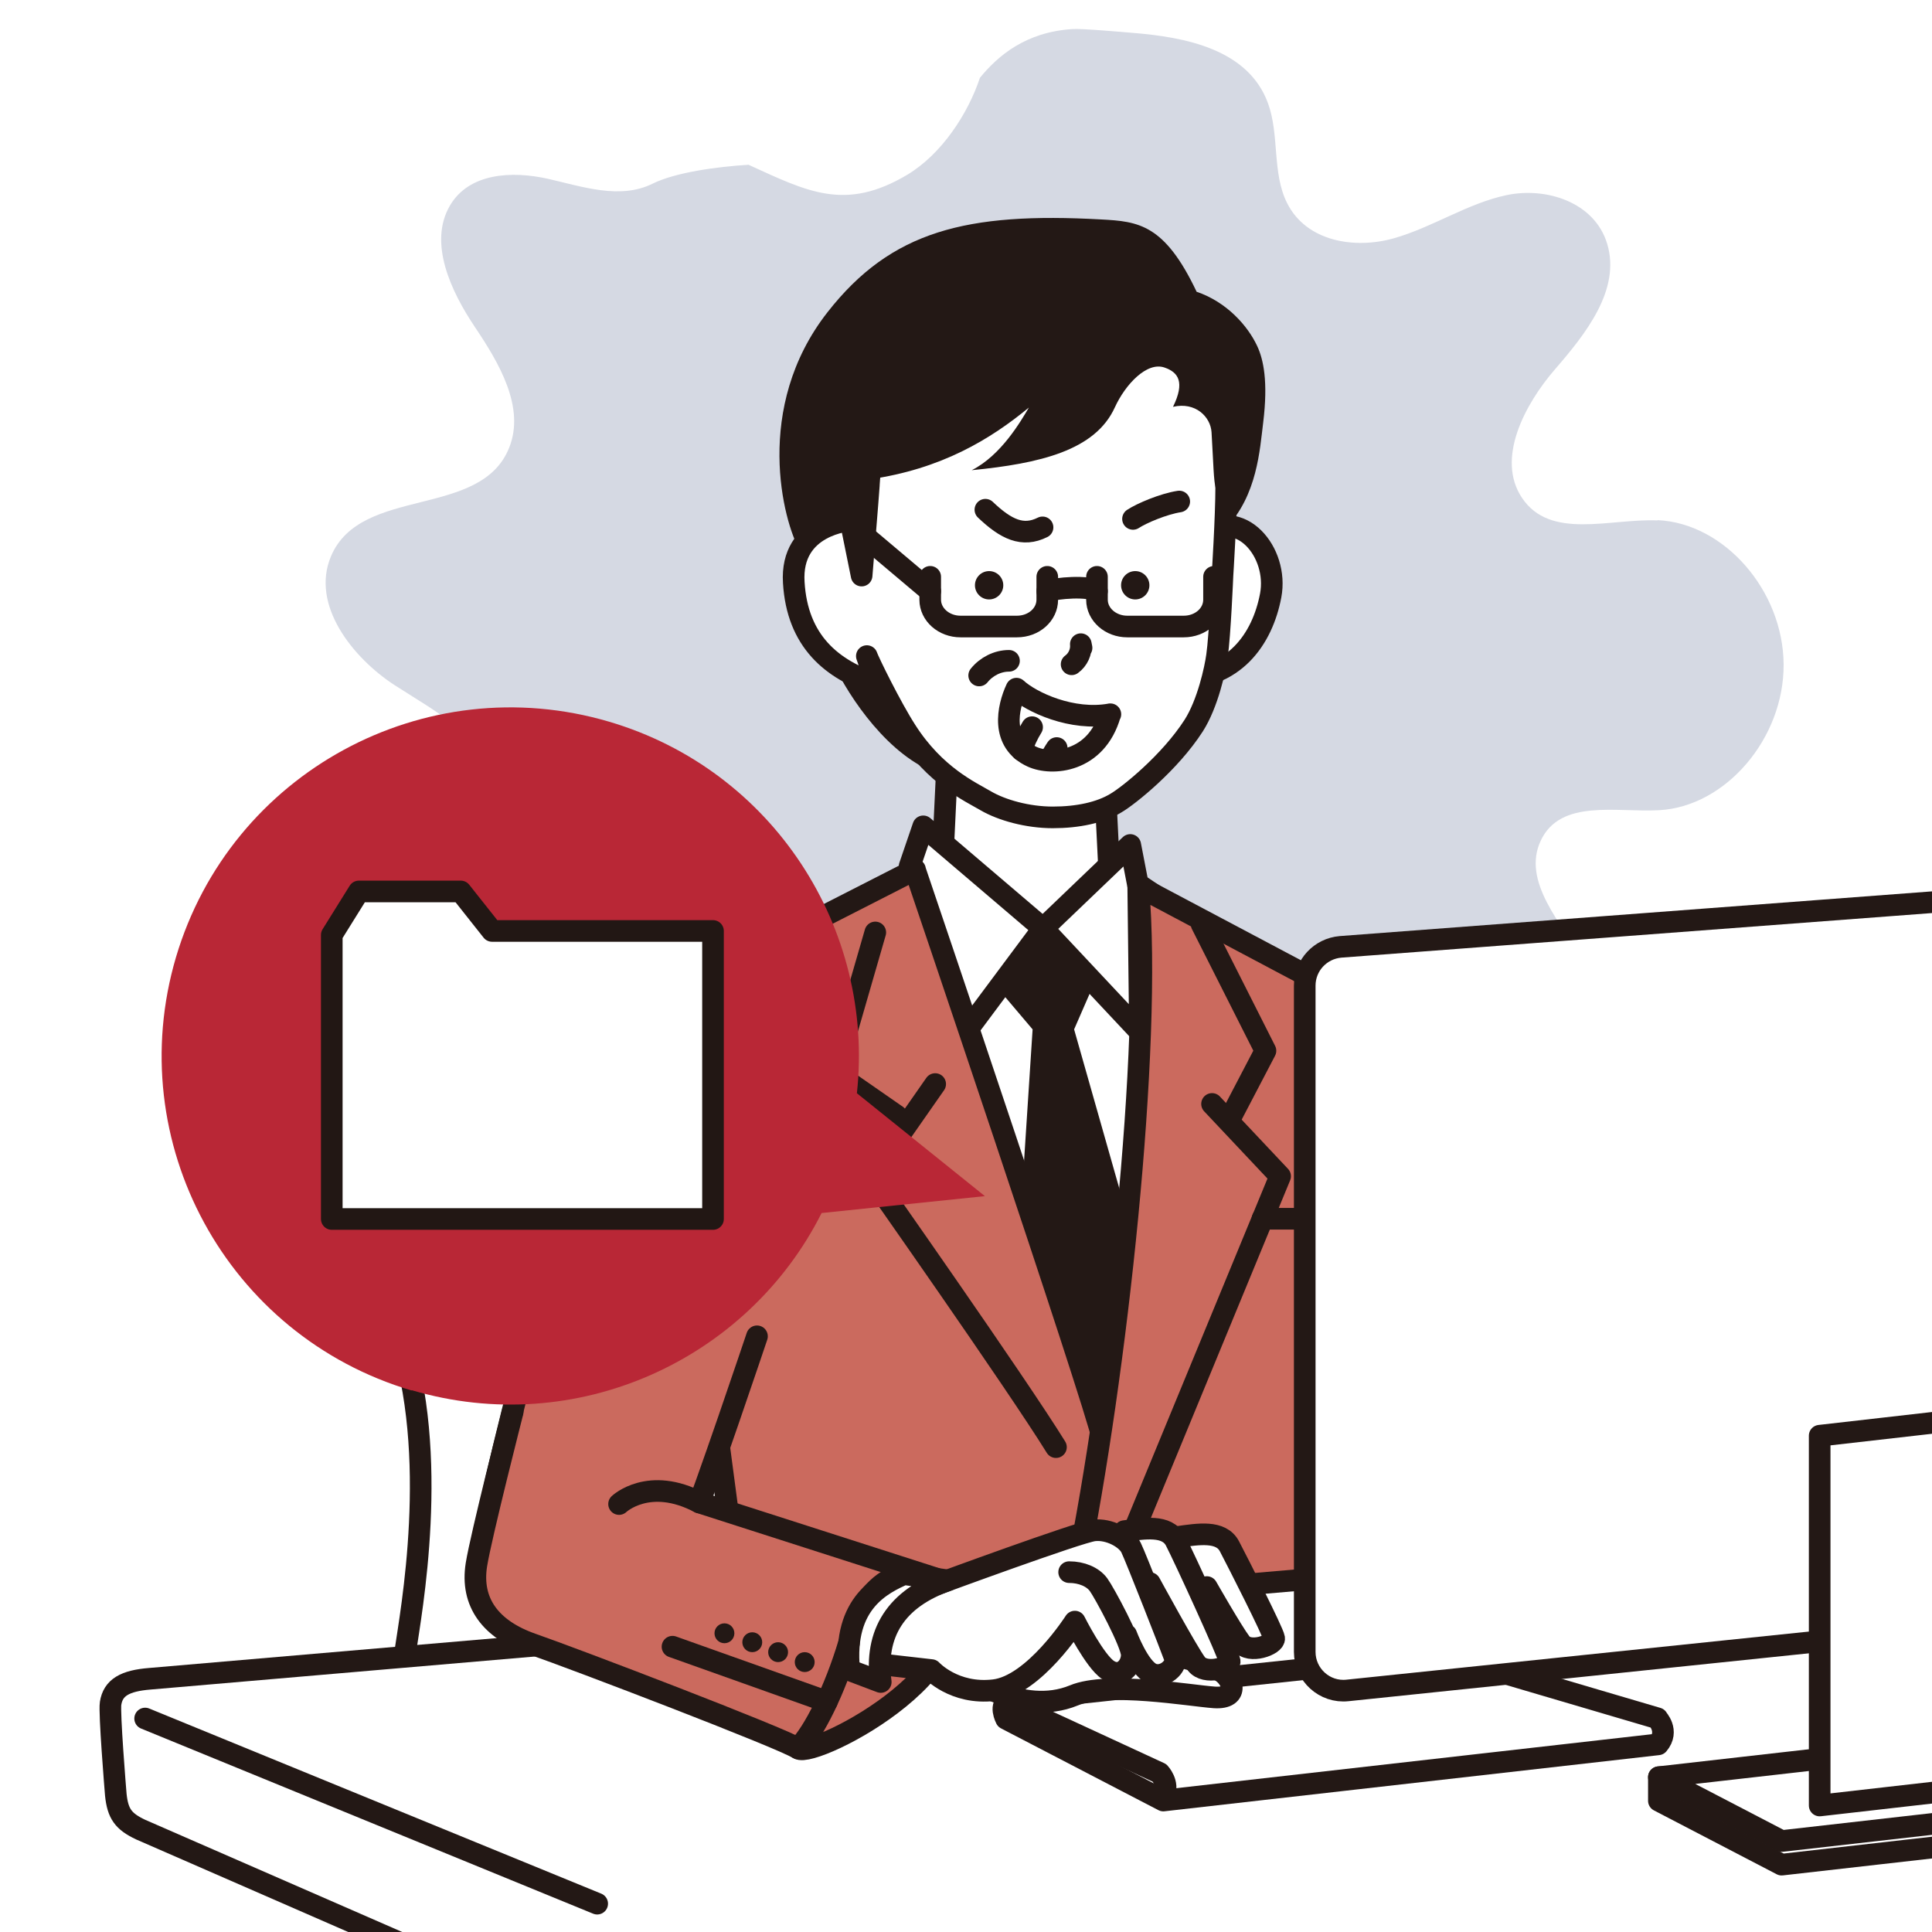 <?xml version="1.0" encoding="UTF-8"?>
<svg xmlns="http://www.w3.org/2000/svg" xmlns:xlink="http://www.w3.org/1999/xlink" viewBox="0 0 77.74 77.74">
  <defs>
    <style>
      .cls-1, .cls-2, .cls-3 {
        stroke: #231815;
        stroke-width: .87px;
      }

      .cls-1, .cls-2, .cls-3, .cls-4 {
        stroke-linecap: round;
        stroke-linejoin: round;
      }

      .cls-1, .cls-4 {
        fill: #fff;
      }

      .cls-5 {
        fill: #231815;
      }

      .cls-5, .cls-6, .cls-7, .cls-8 {
        stroke-width: 0px;
      }

      .cls-9 {
        isolation: isolate;
      }

      .cls-6 {
        fill: #d5d9e3;
        mix-blend-mode: multiply;
      }

      .cls-7, .cls-3 {
        fill: none;
      }

      .cls-2 {
        fill: #cb6a5e;
      }

      .cls-10 {
        filter: url(#drop-shadow-2);
      }

      .cls-11 {
        clip-path: url(#clippath);
      }

      .cls-4 {
        stroke: #221714;
        stroke-width: .87px;
      }

      .cls-8 {
        fill: #b92736;
        filter: url(#drop-shadow-1);
      }
    </style>
    <clipPath id="clippath">
      <rect class="cls-7" width="77.74" height="77.74"/>
    </clipPath>
    <filter id="drop-shadow-1" filterUnits="userSpaceOnUse">
      <feOffset dx="1.42" dy="1.42"/>
      <feGaussianBlur result="blur" stdDeviation="0"/>
      <feFlood flood-color="#040000" flood-opacity=".3"/>
      <feComposite in2="blur" operator="in"/>
      <feComposite in="SourceGraphic"/>
    </filter>
    <filter id="drop-shadow-2" filterUnits="userSpaceOnUse">
      <feOffset dx="1.42" dy="1.42"/>
      <feGaussianBlur result="blur-2" stdDeviation="0"/>
      <feFlood flood-color="#040000" flood-opacity=".3"/>
      <feComposite in2="blur-2" operator="in"/>
      <feComposite in="SourceGraphic"/>
    </filter>
  </defs>
  <g class="cls-9">
    <g id="_レイヤー_1" data-name="レイヤー 1">
      <g class="cls-11">
        <path class="cls-6" d="m66.69,20.94c-1.92-.08-4.31.8-5.45-.91-1.05-1.57.11-3.76,1.33-5.17,1.22-1.41,2.66-3.2,2.1-5.05-.51-1.69-2.47-2.29-4.04-1.96-1.58.33-2.99,1.3-4.55,1.74-1.56.44-3.51.14-4.29-1.42-.61-1.21-.3-2.74-.77-4.02-.8-2.18-3.34-2.66-5.47-2.83-.37-.03-2.05-.18-2.4-.15-1.88.12-2.99,1.07-3.72,1.96-.48,1.45-1.54,3.07-2.92,3.9-2.5,1.49-4.02.68-6.39-.4-1.3.08-2.95.31-3.86.76-1.31.65-2.82.12-4.23-.2-1.41-.31-3.15-.25-3.93,1.09-.87,1.5.05,3.45,1.01,4.88.96,1.43,2.03,3.22,1.38,4.85-1.14,2.88-5.96,1.52-7.17,4.37-.83,1.96.87,4.09,2.56,5.19,1.69,1.09,3.76,2.14,4.22,4.25.65,2.94-1.92,5.61-.12,8.44,1.43,2.26,4.2,1.74,5.83,3.63,1.39,1.61,1.45,4.3,3.11,5.74,1.73,1.5,4.62,1.03,5.49-1.41.33-.93.32-1.97.56-2.94s.92-1.94,1.83-1.93c1.01.01,1.67,1.24,1.75,2.35.08,1.12-.21,2.24-.11,3.35.19,2.17,2.06,3.99,4.03,3.92,1.97-.07,3.73-2.01,3.81-4.18.06-1.66-.72-3.43-.02-4.9.9-1.91,3.56-1.66,5.12-.37,1.56,1.29,2.6,3.27,4.24,4.42,2.28,1.61,5.55,1.19,7.45-.95,1.89-2.14,2.2-5.77.7-8.26-.93-1.56-2.55-3.26-1.77-4.91.8-1.69,3.05-1.12,4.77-1.22,2.68-.15,5.02-2.9,5-5.87-.02-2.97-2.39-5.68-5.07-5.8Z"/>
        <g>
          <path class="cls-5" d="m33.3,26.17c.44,1.18,1.87,3.58,3.72,4.63,1.53.86.54-4.63.46-4.66s-3.69-.74-3.69-.74l-.49.77Z"/>
          <polygon class="cls-1" points="36.05 35.84 37.92 34.79 38.16 29.75 44.37 29.75 44.62 34.79 46.49 36.04 46.67 37.95 47.22 65.55 40.72 65.55 35.87 37.95 36.05 35.84"/>
          <polygon class="cls-5" points="43.94 57.94 41.08 48.66 41.55 41.42 40.16 39.78 41.97 37.36 44 39.63 43.22 41.42 45.36 48.95 43.94 57.94"/>
          <polygon class="cls-1" points="36.6 34.86 37.15 33.25 41.97 37.36 38.87 41.52 36.6 34.86"/>
          <polygon class="cls-1" points="45.8 35.66 45.48 34 41.97 37.36 45.87 41.52 45.8 35.66"/>
          <path class="cls-1" d="m48.39,21.53c1.5-1.16,3.07.68,2.74,2.43s-1.48,3.41-3.8,3.33"/>
          <path class="cls-1" d="m43.51,12.71c7.44-2.65,5.83,6.85,5.83,6.85,0,1.27-.15,3.6-.15,3.6,0,0-.1,2.4-.22,3.23-.07.52-.37,1.92-.94,2.81-.96,1.49-2.61,2.81-3.12,3.11-.64.39-1.54.58-2.55.58s-2.05-.29-2.7-.67c-.61-.36-2.04-1-3.2-2.82-.6-.93-1.51-2.78-1.58-3,.16.48.42,1.14.42,1.14-1.84-.59-3.22-1.75-3.36-4.1-.15-2.35,2.28-2.5,2.28-2.5l.45,2.22s.27-3.28.29-3.62c0,0,.24-6.83,5.12-6.83h3.44Z"/>
          <g>
            <line class="cls-3" x1="37.43" y1="23.79" x2="34.24" y2="21.1"/>
            <path class="cls-3" d="m37.43,23.21v.92c0,.6.55,1.08,1.22,1.08h2.27c.68,0,1.22-.48,1.22-1.08v-.92"/>
            <path class="cls-3" d="m44.14,23.21v.92c0,.6.55,1.08,1.22,1.08h2.27c.68,0,1.22-.48,1.22-1.08v-.92"/>
            <path class="cls-3" d="m42.14,23.79c.34-.13,1.68-.24,2,0"/>
          </g>
          <path class="cls-5" d="m47.2,16.37c.49-1,.21-1.39-.34-1.58-.71-.25-1.58.68-2,1.6-.79,1.74-3.02,2.26-5.76,2.53,1.19-.6,1.98-1.98,2.3-2.52-1.54,1.27-3.52,2.48-6.43,2.89-.02.25-.31,3.87-.31,3.87l-.45-2.22c-.46-.18-1.61.47-2.03,1.2-.66-1.13-1.89-5.74,1.12-9.58,2.56-3.27,5.59-4.03,11.01-3.73,1.5.08,2.55.19,3.84,2.91,1.21.41,2.06,1.37,2.44,2.19.25.54.44,1.42.24,3.06-.14,1.12-.24,2.93-1.5,4.26,0-.67-.32-1.2-.41-1.58s-.09-.93-.17-2.28c-.04-.62-.65-1.23-1.55-1.02Z"/>
          <circle class="cls-5" cx="45.68" cy="23.55" r=".57"/>
          <circle class="cls-5" cx="39.8" cy="23.55" r=".57"/>
          <path class="cls-3" d="m43.52,26.07l-.03-.15c.03.31-.12.63-.37.81"/>
          <path class="cls-2" d="m51.22,38.64s3.02,1.4,4.75,2.24c1.07.51,1.53,2.55,1.66,3.32s3.26,14.18,3.65,16.48c1.02.13,6.51,1.4,6.51,1.4l.89,5.1s-8.71.56-9.57.51c-2.42-.13-4.08-1.79-4.08-1.79l-2.78-8.68"/>
          <path class="cls-1" d="m35.59,40.68c-2.47.17-10.04.17-12.84-.51-2.81-.68-6.46.53-7.4,3.57-.68,2.21,0,5.78,1.19,11.74,1.04,5.22-.35,11.1-.26,11.31.85,1.96,1.36,2.21,4.93,2.3s16.42-2.98,16.42-2.98l-2.04-25.43Z"/>
          <path class="cls-2" d="m36.81,34.98s7.17,21.15,7.59,23.02c.02,2.89,0,9.49,0,9.49l-14.4.4-.11-2.47s-2.94-22.42-3.11-23.01-.68-1.93-.05-2.26c.91-.48,10.09-5.16,10.09-5.16Z"/>
          <polyline class="cls-3" points="35.22 37.52 33.59 43.16 36.08 44.89"/>
          <path class="cls-3" d="m37.63,43.62l-2.59,3.71s5.86,8.33,7.45,10.9"/>
          <path class="cls-2" d="m53.73,45.47s.39,9.22.4,10.16c0,1.45-.73,11.3-.73,11.3l-10.1.57s-.03-1.75,0-4.19c1.61-7.92,3.07-21.19,2.5-27.65l6.96,3.69.37,1.37"/>
          <line class="cls-3" x1="50.8" y1="49.04" x2="52.56" y2="49.04"/>
          <polyline class="cls-3" points="48.77 44.42 51.51 47.33 45.12 62.82"/>
          <polyline class="cls-3" points="48.35 37.19 50.92 42.28 49.52 44.96"/>
          <path class="cls-2" d="m30.46,53.77s-2.12,6.31-2.75,7.82-1.44,2.84-2.73,3.73c-.94.65-2.49,1.16-3.56.83-1.59-.61-1.95-2.77-1.91-4.31s4.64-18.59,5-19.49c.34-.83,1.04-1.71,2.64-2.45"/>
          <g>
            <path class="cls-1" d="m99.79,68.8l-23.72-7.4c10.18-.28,8.79-.65,7.67-.53l-77.71,6.68c-1,.08-1.48.35-1.58.99-.06.37.19,3.44.21,3.68.08.76.3,1.07,1,1.4l14.41,6.29"/>
            <line class="cls-1" x1="5.84" y1="69.15" x2="24.03" y2="76.6"/>
          </g>
          <g>
            <path class="cls-1" d="m66.69,69.14l-8.69-2.56s-17.13,1.8-17.39,1.87c-.44.12-.13.71-.13.71l6.33,3.29,19.91-2.26c.46-.54-.04-1.05-.04-1.05Z"/>
            <path class="cls-3" d="m40.84,68.65l5.82,2.69s.39.42.18.85"/>
          </g>
          <g>
            <polygon class="cls-1" points="84.29 73.6 71.69 75.03 66.75 72.46 66.75 71.51 79.34 71.03 84.29 72.65 84.29 73.6"/>
            <polygon class="cls-1" points="84.29 72.65 71.69 74.08 66.75 71.51 79.34 70.08 84.29 72.65"/>
            <path class="cls-1" d="m95.55,63.72l-41.33,4.3c-.92.1-1.72-.63-1.72-1.55v-26.81c0-.82.63-1.49,1.44-1.56l41.33-3.12c.91-.07,1.68.65,1.68,1.56v25.63c0,.8-.6,1.47-1.4,1.55Z"/>
            <polygon class="cls-1" points="79.62 71.92 73.22 72.65 73.22 57.77 79.62 57.04 79.62 71.92"/>
          </g>
          <g>
            <path class="cls-2" d="m28.15,60.46l9.5,3.05c2.81,3.32-4.89,7.27-5.53,6.85s-8.99-3.61-10.69-4.2-2.5-1.69-2.26-3.2c.19-1.18,1.46-6.15,1.46-6.15"/>
            <path class="cls-1" d="m38.82,67.38s2.25,1.72,4.39.84c1.37-.57,4.66.01,5.65.08,1.07.07.73-.8.23-1.07s-1.6-.65-2.98-.8-1.45-2.67-1.49-3.02-3.9.42-3.9.42"/>
            <path class="cls-1" d="m47.41,61.84c.8-.11,1.72-.27,2.06.38s1.76,3.44,1.8,3.7-.99.65-1.34.19-1.37-2.25-1.37-2.25"/>
            <path class="cls-1" d="m45.24,61.61c.8-.11,1.72-.27,2.06.38s2.14,4.58,2.18,4.85-.99.57-1.34.11-1.87-3.25-1.87-3.25"/>
            <path class="cls-1" d="m43.02,63.26c.5,0,.95.19,1.18.5s1.34,2.37,1.34,2.83-.42.95-.95.61-1.34-1.95-1.34-1.95c0,0-1.64,2.57-3.25,2.76s-2.52-.81-2.52-.81l-3.24-.37c-.34-.72.51-3.19,2.13-3.49l1.34.41s5.7-2.1,6.31-2.17,1.3.31,1.49.69,1.64,4.09,1.76,4.43-.43.86-.92.65c-.53-.23-1.03-1.57-1.03-1.57"/>
            <path class="cls-3" d="m24.91,60.52s1.2-1.14,3.24-.06"/>
          </g>
          <path class="cls-1" d="m36.37,63.34c-.85.39-2.47,1.12-2.2,3.86l1.27.48c-.26-1.95.6-3.36,2.7-4.09l-1.77-.25Z"/>
          <path class="cls-1" d="m34.16,66.12c-.57,1.9-1.41,3.58-2.05,4.23"/>
          <line class="cls-3" x1="33.27" y1="68.47" x2="27.06" y2="66.26"/>
          <circle class="cls-5" cx="32.38" cy="66.88" r=".4"/>
          <circle class="cls-5" cx="31.31" cy="66.48" r=".4"/>
          <circle class="cls-5" cx="30.27" cy="66.08" r=".4"/>
          <circle class="cls-5" cx="29.15" cy="65.72" r=".4"/>
          <path class="cls-2" d="m26.9,40.78c.98.18,2.43,3.7,2.74,5.36"/>
          <g>
            <path class="cls-3" d="m39.65,20.51c.83.79,1.5,1.11,2.3.71"/>
            <path class="cls-3" d="m47.45,20.18c-.64.1-1.51.47-1.86.7"/>
            <path class="cls-3" d="m44.68,28.74c-1.54.28-3.18-.48-3.78-1.03-.35.75-.66,2.15.63,2.74.79.36,2.58.24,3.14-1.71Z"/>
            <path class="cls-3" d="m40.6,26.59c-.46,0-.91.23-1.2.59"/>
            <path class="cls-3" d="m41.53,29.26c-.18.29-.33.61-.42.93"/>
            <path class="cls-3" d="m42.52,30.1c-.1.15-.2.31-.27.48"/>
          </g>
        </g>
        <g>
          <path class="cls-8" d="m15.14,54.53c-7.43-2.2-11.67-10-9.48-17.43,2.2-7.43,10-11.67,17.43-9.48,6.61,1.95,10.69,8.34,9.97,14.95l5.15,4.14-6.57.68c-2.99,5.94-9.89,9.08-16.49,7.13Z"/>
          <g class="cls-10">
            <polygon class="cls-4" points="27.27 47.63 11.93 47.63 11.93 36.2 13.02 34.45 17.12 34.45 18.38 36.04 27.27 36.04 27.27 47.63"/>
          </g>
        </g>
      </g>
    </g>
  </g>
</svg>